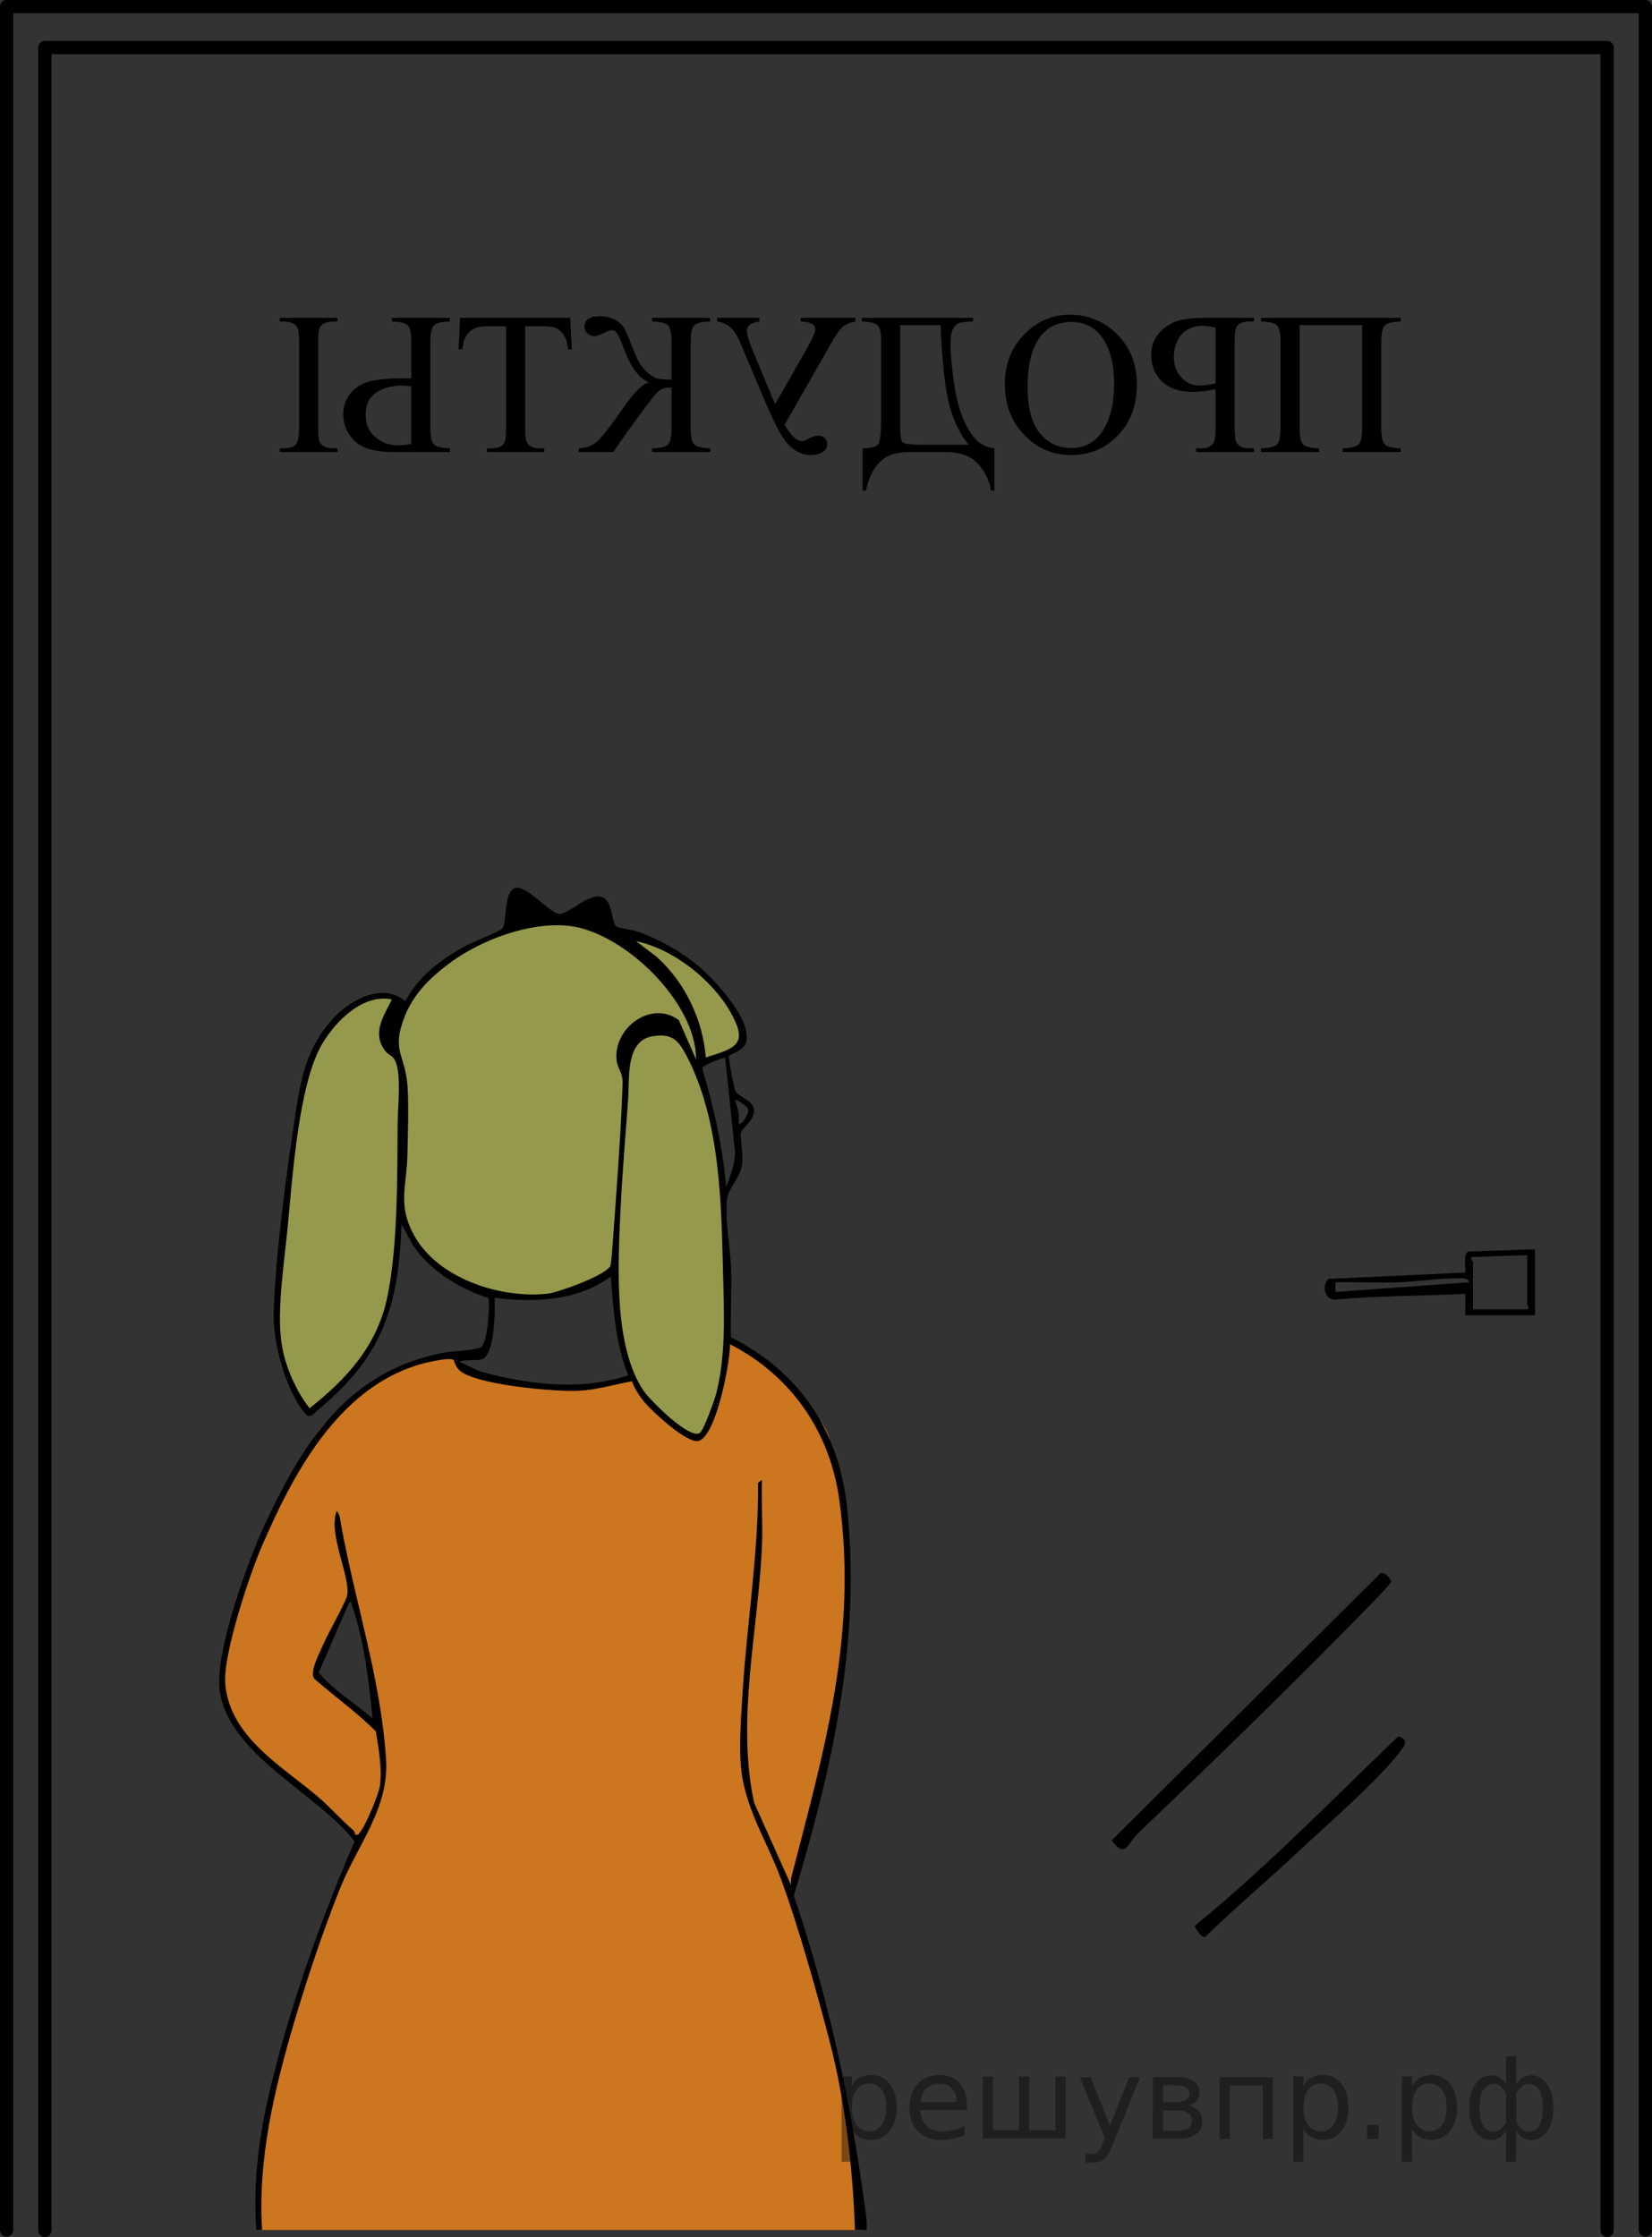 <?xml version="1.0" encoding="UTF-8"?>
<svg id="_Слой_1" xmlns="http://www.w3.org/2000/svg" width="124.713" height="168.866" version="1.1" xmlns:xlink="http://www.w3.org/1999/xlink" viewBox="0 0 124.713 168.866">
  <rect x="0" y="0" width="124.713" height="168.866" fill="#333333" stroke="none"/>
  <!-- Generator: Adobe Illustrator 29.6.1, SVG Export Plug-In . SVG Version: 2.1.1 Build 9)  -->
  <defs>
    <clipPath id="clippath">
      <rect x="15.377" y="20.209" width="93.225" height="18.082" fill="none"/>
    </clipPath>
  </defs>
  <path d="M52.825,80.381l1.556-.69,1.403-.722.442-.69-.752-2.021-.547-.695-1.305-1.54s-1.433-1.882-3.529-2.567-6.074-2.352-10.309-1.615-8.348,4.98-8.964,5.729-1.589-.411-1.589-.411c0,0-4.742.62-6.122,5.753-1.38,5.133-1.444,9.753-1.444,9.753l-.706,7.668s.417,7.654,2.053,7.966,2.47-1.581,2.47-1.581c0,0,3.736-4.302,3.882-6.353s.749-6.866.749-6.866c0,0,1.08,2.567,1.497,2.727s2.118,2.47,3.786,2.855,4.203.866,4.203.866c0,0,4.299-.417,5.454-1.187s1.412-.963,1.412-.963c0,0,.128,5.208.802,6.609s.93,2.406.93,2.406c0,0,2.631,2.791,2.759,2.92s1.59.734,1.59.734c0,0,2.26-1.729,2.388-6.83s-.283-9.336-.283-9.336c0,0-.647-10.588-1.898-11.614s.071-.308.071-.308v0Z" fill="#fbff66" opacity=".5"/>
  <path d="M25.612,115.134l.257,1.845.578,3.561s-1.989,3.818-2.454,5.101,2.137,2.886,2.137,2.886l2.053,1.413s.705,2.929.765,3.52-.954,3.853-.978,3.901-.98,1.485-.98,1.485l-1.454-1.454s-6.93-5.625-8.117-8.031c-1.187-2.406-.706-3.978,0-6.449s5.294-15.207,8.31-16.427c0,0,4.546-4.711,8.625-4.227,0,0-.048.898.706,1.203s6.224,1.396,7.796,1.283c1.572-.112,4.652-.738,4.652-.738,0,0,.305-.011.481.358s1.091,1.652,1.091,1.652c0,0,2.406,2.069,2.599,2.118s1.011.979,1.716-.465c.706-1.444,1.524-6.545,1.524-6.545l1.652.802s5.598,4.486,6.064,6.719c.465,2.233,1.604,7.061,1.412,10.077-.193,3.016-1.139,12.545-2.294,16.94s-2.053,7.283-2.053,7.283c0,0,5.133,15.924,5.39,24.223v1.165H19.514s.032-5.649.738-8.889,3.593-13.443,4.267-14.309c.674-.866.193-.08.193-.08,0,0,1.508-4.968,2.278-6.209l1.36-10.965-.228-2.068-1.304-4.886-.302-1.126" fill="#cc761f"/>
  <g>
    <path d="M55.037,79.685c-.083.107.388,2.502.47,2.665.236.471,1.401.684,1.415,1.492.012.751-.894,1.291-.989,1.645-.086.323.204,1.703.091,2.419-.152.966-1.014,1.816-1.126,2.532-.214,1.372.237,3.78.289,5.251.061,1.744-.053,3.503-.012,5.248,5.218,2.645,8.172,7.079,8.78,12.9,1.057,10.128-1.147,19.65-4.025,29.256,2.586,7.665,4.204,15.122,5.319,23.141.097.695.218,1.391.171,2.098h-.879c-.161-4.731-.742-9.782-1.942-14.37-.991-3.787-2.286-8.384-3.611-12.042-1.108-3.057-2.88-5.548-3.081-8.914-.097-1.624.05-3.626.154-5.271.332-5.265,1.207-10.508,1.168-15.804l.292-.216c-.053,1.675.075,3.37-.001,5.045-.286,6.352-1.947,13.05-.59,19.319l2.784,6.211c.004-.205-.016-.42.036-.622,2.498-9.67,5.034-18.33,3.597-28.54-.716-5.088-3.657-9.323-8.238-11.656.021,1.302-1.032,6.933-2.375,7.295-.864.233-3.574-2.288-4.132-2.981-.347-.431-.713-.995-.895-1.522-1.329.246-2.649.649-4.009.72-1.728.09-7.786-.436-8.997-1.531-.339-.307-.421-.755-.456-.786-.288-.262-2.262.231-2.727.375-6.061,1.882-9.407,8.248-11.758,13.695-.94,2.179-2.956,8.221-2.752,10.411.381,4.094,4.463,6.263,7.167,8.631.859.752,1.597,1.608,2.477,2.358.101.086.149.219.157.35.26.059.288-.077.413-.241.43-.562,1.382-2.799,1.469-3.505.161-1.309-.113-2.748-.315-4.042-1.424-1.436-3.118-2.638-4.652-3.978-.385-.521.449-2.042.716-2.67.305-.719,1.712-3.195,1.777-3.643.216-1.499-1.459-4.583-.801-6.352.25.24.266.664.325.992,1.047,5.84,3.051,11.84,3.404,17.808.216,3.662-2.155,6.412-3.472,9.691-1.268,3.156-2.509,6.862-3.473,10.132-1.499,5.08-2.749,10.304-2.414,15.654h-.438c-.259-3.935.248-7.403,1.181-11.181,1.524-6.171,3.732-12.332,6.238-18.154-2.75-3.622-9.699-6.603-10.197-11.557-.287-2.858,2.114-9.539,3.38-12.27,2.884-6.218,6.228-11.598,13.43-13.046.636-.128,2.549-.193,2.932-.433.492-.307.674-3.078.566-3.709-2.138-.67-4.481-2.104-5.717-4.011l-.843-1.569c-.225,5.574-1.146,9.375-5.336,13.17-.205.185-1.4,1.271-1.496,1.297-.285.075-.395-.093-.549-.284-1.394-1.727-2.353-5.339-2.279-7.533.148-4.422.958-10.463,1.635-14.895.436-2.851.875-5.144,2.909-7.331,1.296-1.394,3.702-2.676,5.405-1.248.931-1.836,2.666-3.14,4.438-4.121.506-.28,2.711-1.17,2.879-1.363.317-.361.118-2.387.773-2.961.801-.702,2.779,1.851,3.539,1.852.736 0,2.173-1.571,3.186-1.282.86.245.727,1.993,1.132,2.241.21.129,1.139.229,1.536.365,1.63.558,3.35,1.531,4.674,2.64,1.177.986,4.198,4.231,3.511,5.845-.216.509-1.19.827-1.238.888l-0.0 0ZM52.547,79.968c.024-4.344-5.502-9.622-9.594-10.079-4.249-.474-10.732,2.656-12.372,6.759-1.078,2.698-0,2.903.18,5.289.109,1.437.027,3.77-.006,5.272-.052,2.357-.746,3.693.467,5.97,1.769,3.321,6.558,4.871,10.122,4.475.786-.087,4.534-1.437,4.742-2.133.068-.229.146-1.367.172-1.73.281-3.898.615-8.101.742-11.992.028-.871-.375-1.086-.451-1.755-.277-2.432,2.614-4.59,4.691-3.043l1.308,2.966h0ZM53.281,79.823c2.322-.717,3.22-1.018,1.871-3.409-1.387-2.46-4.356-4.799-7.137-5.368l1.539,1.165c2.131,1.89,3.509,4.761,3.727,7.611ZM29.586,75.436c-2.181-.424-4.185,1.582-5.236,3.319-1.847,3.05-2.287,10.408-2.661,14.163-.254,2.549-.857,6.454-.374,8.858.318,1.581,1.066,3.258,2.055,4.525,2.858-2.252,5.135-4.767,5.881-8.453.799-3.948.732-9.057.768-13.13.01-1.151.297-3.591-.179-4.636-.179-.393-.508-.434-.743-.737-1.055-1.359-.138-2.615.488-3.909h0ZM52.815,108.179c.304-.179,1.151-2.564,1.27-3.045.717-2.888.578-5.918.505-8.846-.135-5.414-.198-11.672-2.747-16.563-.635-1.218-1.099-1.734-2.576-1.501-2.05.324-1.742,3.182-1.839,4.597-.196,2.855-.459,5.76-.59,8.627-.179,3.937-.545,10.24,1.786,13.587.476.683,3.4,3.61,4.19,3.145h-0ZM54.742,79.823c-.337.098-1.666.538-1.732.818.882,2.938,1.546,5.917,1.806,8.985.303-.879.693-1.749.67-2.71l-.744-7.092h0ZM55.767,84.796c.197.236.8-.733.714-1.068-.051-.197-.883-.79-1.007-.685.242.553.336,1.151.293,1.753ZM47.43,103.814c-.973-2.382-1.117-4.939-1.318-7.46-2.501,1.863-5.783,1.983-8.773,1.609.046.866.025,4.369-.981,4.652-.451.127-1.147-.025-1.651.178l1.53.735c3.627.976,7.557,1.491,11.194.286h0ZM28.122,129.71c-.265-2.747-.62-5.867-1.538-8.484-.049-.14-.017-.336-.214-.293l-2.312,5.319c1.145,1.379,2.724,2.291,4.064,3.457h0Z"/>
    <path d="M104.127,120.442c-5.939,6.128-12.068,12.073-18.236,17.968-.804.769-.894,1.919-1.975.517l20.181-20.05c.295-.466.93.336.93.521-0.0.069-.771.91-.901,1.044Z"/>
    <path d="M115.879,94.306v4.974h-5.265l.001-1.61c-3.287.154-6.582.135-9.859.433-.783-.063-.96-1-.488-1.565l10.348-.476c.065-.38-.198-1.447.239-1.59l5.026-.167h-0ZM115.294,94.745l-4.241.147c-.056.158.146.319.146.365v3.584h4.022c.326,0,.073-.342.073-.366v-3.731h0ZM110.906,96.792c-.103-.35-.517-.303-.805-.303-1.457-.001-3.199.265-4.673.311-1.534.048-3.081-.047-4.614-.007v.733l10.092-.734h-0Z"/>
    <path d="M105.565,131.065c.773.263.547.619.152,1.135-1.758,2.295-5.595,5.585-7.825,7.68-2.236,2.1-4.597,4.082-6.799,6.22-.265.468-.93-.642-.889-.736,5.44-4.425,10.299-9.464,15.362-14.299h0Z"/>
  </g>
  <path d="M.5.5" fill="none" stroke="#000" stroke-linecap="round" stroke-linejoin="round"/>
  <g>
    <polyline points=".5 168.334 .5 .5 124.213 .5 124.213 168.334" fill="none" stroke="#000" stroke-linecap="round" stroke-linejoin="round"/>
    <polyline points="3.388 168.366 3.388 3.59 121.326 3.59" fill="none" stroke="#000" stroke-linecap="round" stroke-linejoin="round"/>
    <line x1="121.326" y1="3.666" x2="121.326" y2="168.366" fill="none" stroke="#000" stroke-linecap="round" stroke-linejoin="round"/>
  </g>
  <g clip-path="url(#clippath)">
    <g>
      <path d="M98.11,32.275c0,.672.087,1.097.263,1.274.175.177.575.275,1.201.295v.276h-4.377v-.276c.631-.02,1.033-.12,1.209-.299.175-.179.263-.603.263-1.27v-6.44c0-.667-.088-1.091-.263-1.27-.176-.179-.578-.279-1.209-.299v-.276h10.549v.276c-.631.02-1.034.12-1.209.299-.176.179-.263.603-.263,1.27v6.44c0,.667.087,1.091.263,1.27.175.179.578.279,1.209.299v.276h-4.385v-.276c.636-.02,1.039-.12,1.212-.299s.26-.603.26-1.27v-7.732h-4.723v7.732h0Z"/>
      <path d="M90.849,29.533c-.285.035-.551.052-.796.052-1.001,0-1.775-.259-2.323-.777-.549-.518-.822-1.19-.822-2.017,0-.608.18-1.133.54-1.577.36-.443.804-.758,1.329-.945.525-.187,1.244-.28,2.155-.28h3.731v.276h-.383c-.386,0-.676.11-.871.329-.136.155-.203.551-.203,1.188v6.544c0,.578.05.944.15,1.098.185.279.493.418.924.418h.383v.276h-4.362v-.276h.391c.385,0,.673-.109.863-.329.14-.154.21-.55.21-1.188v-2.951c-.325.07-.631.123-.916.157v0ZM91.765,24.737c-.4-.094-.729-.142-.983-.142-.421,0-.796.094-1.126.28-.331.187-.586.468-.767.844-.18.376-.27.783-.27,1.222,0,.637.189,1.157.566,1.558s.827.601,1.348.601c.145,0,.32-.012.525-.037.206-.025.44-.062.706-.112v-4.213h0Z"/>
      <path d="M84.174,25.08c1.102,1.016,1.651,2.329,1.651,3.937,0,1.574-.477,2.856-1.43,3.848-.954.991-2.131,1.486-3.532,1.486-1.387,0-2.568-.508-3.544-1.524-.977-1.016-1.464-2.293-1.464-3.833,0-1.494.484-2.74,1.452-3.739.969-.999,2.113-1.498,3.436-1.498,1.331,0,2.475.441,3.431,1.322h0ZM78.603,25.32c-.685.852-1.028,2.144-1.028,3.877,0,1.599.311,2.769.935,3.511.623.742,1.413,1.113,2.369,1.113.896,0,1.617-.339,2.162-1.016.711-.892,1.066-2.164,1.066-3.817,0-1.614-.343-2.839-1.028-3.676-.551-.672-1.281-1.008-2.192-1.008-.972,0-1.732.339-2.283,1.016Z"/>
      <path d="M73.454,24.266c-.535.02-.89.06-1.062.12s-.321.206-.446.441c-.125.234-.188.6-.188,1.098,0,.832.098,1.897.292,3.194.195,1.297.546,2.392,1.052,3.283.506.892,1.161,1.372,1.967,1.442v3.19h-.255c-.105-.717-.425-1.382-.958-1.995-.532-.613-1.367-.919-2.504-.919h-2.598c-.59,0-1.097.076-1.52.228-.424.152-.801.453-1.134.904s-.575,1.044-.725,1.782h-.256v-3.19c.686,0,1.092-.128,1.217-.385s.188-.928.188-2.013v-5.611c0-.667-.088-1.091-.263-1.27s-.578-.279-1.209-.299v-.276h8.401v.276h0ZM67.957,24.542v7.71c0,.643.066,1.022.199,1.139.133.117.534.176,1.205.176h3.769c-.591-.683-1.062-1.619-1.412-2.809-.35-1.19-.588-3.262-.713-6.216h-3.049Z"/>
      <path d="M64.579,24.266c-.38.065-.686.192-.92.381-.232.189-.478.51-.739.963l-3.694,6.462c.491.817.934,1.225,1.329,1.225.101,0,.248-.052.443-.157.29-.169.54-.254.751-.254.215,0,.385.061.51.183.126.122.189.275.189.46,0,.254-.119.455-.357.602-.237.147-.529.22-.874.22-.4,0-.787-.116-1.16-.347s-.717-.597-1.032-1.095c-.315-.498-.726-1.337-1.231-2.518l-1.944-4.602c-.391-.926-.961-1.434-1.712-1.524v-.276h3.19v.276c-.63.09-.945.329-.945.717,0,.279.17.827.51,1.644l1.622,3.885,2.223-3.885c.535-.931.803-1.524.803-1.778,0-.359-.362-.553-1.088-.583v-.276h4.129v.276h-0Z"/>
      <path d="M45.209,33.201c.4-.413,1.028-1.235,1.884-2.465.807-1.16,1.437-1.78,1.893-1.86-.746-.343-1.359-1.153-1.84-2.428-.25-.682-.433-1.107-.548-1.274-.115-.167-.253-.25-.413-.25-.115,0-.317.072-.608.216-.33.16-.565.239-.705.239-.195,0-.369-.07-.522-.209-.152-.14-.229-.304-.229-.493,0-.538.385-.807,1.156-.807.435,0,.81.084,1.126.251s.544.366.686.598.327.644.552,1.236c.24.633.438,1.087.59,1.363s.36.534.623.773c.263.239.499.392.71.46.21.067.588.103,1.134.108v-2.824c0-.667-.087-1.091-.26-1.27s-.576-.279-1.212-.299v-.276h4.385v.276c-.631.02-1.034.12-1.209.299-.176.179-.263.603-.263,1.27v6.44c0,.672.089,1.097.267,1.274s.579.275,1.205.295v.276h-4.385v-.276c.636-.02,1.039-.12,1.212-.299s.26-.603.26-1.27v-3.026c-.406.005-.709.076-.909.213-.2.137-.758.835-1.674,2.092-.916,1.258-1.517,2.113-1.802,2.566h-2.628v-.276c.615-.015,1.124-.229,1.524-.643h0Z"/>
      <path d="M43.046,23.989l.12,2.376h-.285c-.035-.459-.144-.822-.33-1.091s-.408-.451-.668-.545c-.2-.07-.538-.104-1.014-.104h-1.224v7.739c0,.568.055.932.165,1.091.18.259.485.389.916.389h.36v.276h-4.317v-.276h.352c.396,0,.689-.104.879-.314.135-.154.202-.542.202-1.165v-7.739h-1.434c-.42,0-.76.068-1.018.205-.258.137-.464.35-.619.639-.095.179-.17.478-.226.896h-.285l.113-2.376h8.311Z"/>
      <path d="M21.348,33.843c.511,0,.844-.102.999-.306.155-.205.232-.608.232-1.21v-6.544c0-.488-.033-.818-.101-.99-.068-.172-.194-.303-.38-.392-.185-.09-.435-.135-.751-.135h-.225v-.276h4.354v.276h-.232c-.325,0-.58.045-.763.135-.183.089-.305.222-.367.396s-.095.503-.095.986v6.544c0,.493.029.819.087.979.058.16.179.289.364.389.185.1.42.149.705.149h.301v.276h-4.354v-.276s.225,0,.225,0ZM31.049,25.835c0-.667-.088-1.091-.264-1.27-.175-.179-.578-.279-1.208-.299v-.276h4.385v.276c-.631.02-1.034.12-1.209.299-.176.179-.263.603-.263,1.27v6.44c0,.667.087,1.091.263,1.27.175.179.578.279,1.209.299v.276h-4.31c-1.372,0-2.338-.284-2.898-.852s-.841-1.228-.841-1.98c0-.623.184-1.155.552-1.599s.845-.743,1.431-.9c.585-.157,1.501-.235,2.747-.235h.406v-2.719h-0ZM31.049,29.167c-.231-.04-.458-.06-.684-.06-.801,0-1.462.181-1.982.541-.52.361-.78.915-.78,1.662,0,.722.249,1.288.747,1.696.498.409,1.055.613,1.67.613.245,0,.589-.035,1.029-.104,0,0,0-4.348,0-4.348Z"/>
    </g>
  </g>
<g style="stroke:none;fill:#000;fill-opacity:0.40"><path d="m 64.3,160.7 v 2.48 h -0.77 v -6.44 h 0.77 v 0.71 q 0.24,-0.42 0.61,-0.62 0.37,-0.20 0.88,-0.20 0.85,0 1.38,0.68 0.53,0.68 0.53,1.77 0,1.10 -0.53,1.77 -0.53,0.68 -1.38,0.68 -0.51,0 -0.88,-0.20 -0.37,-0.20 -0.61,-0.62 z m 2.61,-1.63 q 0,-0.85 -0.35,-1.32 -0.35,-0.48 -0.95,-0.48 -0.61,0 -0.96,0.48 -0.35,0.48 -0.35,1.32 0,0.85 0.35,1.33 0.35,0.48 0.96,0.48 0.61,0 0.95,-0.48 0.35,-0.48 0.35,-1.33 z"/><path d="m 73.0,158.9 v 0.38 h -3.52 q 0.05,0.79 0.47,1.21 0.43,0.41 1.19,0.41 0.44,0 0.85,-0.11 0.42,-0.11 0.82,-0.33 v 0.72 q -0.41,0.17 -0.85,0.27 -0.43,0.09 -0.88,0.09 -1.12,0 -1.77,-0.65 -0.65,-0.65 -0.65,-1.76 0,-1.15 0.62,-1.82 0.62,-0.68 1.67,-0.68 0.94,0 1.49,0.61 0.55,0.60 0.55,1.65 z m -0.77,-0.23 q -0.01,-0.63 -0.35,-1.00 -0.34,-0.38 -0.91,-0.38 -0.64,0 -1.03,0.36 -0.38,0.36 -0.44,1.02 z"/><path d="m 77.7,160.8 h 1.98 v -4.05 h 0.77 v 4.67 h -6.26 v -4.67 h 0.77 v 4.05 h 1.97 v -4.05 h 0.77 z"/><path d="m 84.0,161.9 q -0.33,0.83 -0.63,1.09 -0.31,0.25 -0.82,0.25 h -0.61 v -0.64 h 0.45 q 0.32,0 0.49,-0.15 0.17,-0.15 0.39,-0.71 l 0.14,-0.35 -1.89,-4.59 h 0.81 l 1.46,3.65 1.46,-3.65 h 0.81 z"/><path d="m 87.8,159.3 v 1.54 h 1.09 q 0.53,0 0.80,-0.20 0.28,-0.20 0.28,-0.57 0,-0.38 -0.28,-0.57 -0.28,-0.20 -0.80,-0.20 z m 0,-1.90 v 1.29 h 1.01 q 0.43,0 0.71,-0.17 0.28,-0.17 0.28,-0.48 0,-0.31 -0.28,-0.47 -0.28,-0.17 -0.71,-0.17 z m -0.77,-0.61 h 1.82 q 0.82,0 1.26,0.30 0.44,0.30 0.44,0.85 0,0.43 -0.23,0.68 -0.23,0.25 -0.67,0.31 0.53,0.10 0.82,0.42 0.29,0.32 0.29,0.79 0,0.62 -0.48,0.97 -0.48,0.34 -1.37,0.34 h -1.90 z"/><path d="m 96.1,156.8 v 4.67 h -0.77 v -4.05 h -2.49 v 4.05 h -0.77 v -4.67 z"/><path d="m 98.4,160.7 v 2.48 h -0.77 v -6.44 h 0.77 v 0.71 q 0.24,-0.42 0.61,-0.62 0.37,-0.20 0.88,-0.20 0.85,0 1.38,0.68 0.53,0.68 0.53,1.77 0,1.10 -0.53,1.77 -0.53,0.68 -1.38,0.68 -0.51,0 -0.88,-0.20 -0.37,-0.20 -0.61,-0.62 z m 2.61,-1.63 q 0,-0.85 -0.35,-1.32 -0.35,-0.48 -0.95,-0.48 -0.61,0 -0.96,0.48 -0.35,0.48 -0.35,1.32 0,0.85 0.35,1.33 0.35,0.48 0.96,0.48 0.61,0 0.95,-0.48 0.35,-0.48 0.35,-1.33 z"/><path d="m 103.2,160.4 h 0.88 v 1.06 h -0.88 z"/><path d="m 106.6,160.7 v 2.48 h -0.77 v -6.44 h 0.77 v 0.71 q 0.24,-0.42 0.61,-0.62 0.37,-0.20 0.88,-0.20 0.85,0 1.38,0.68 0.53,0.68 0.53,1.77 0,1.10 -0.53,1.77 -0.53,0.68 -1.38,0.68 -0.51,0 -0.88,-0.20 -0.37,-0.20 -0.61,-0.62 z m 2.61,-1.63 q 0,-0.85 -0.35,-1.32 -0.35,-0.48 -0.95,-0.48 -0.61,0 -0.96,0.48 -0.35,0.48 -0.35,1.32 0,0.85 0.35,1.33 0.35,0.48 0.96,0.48 0.61,0 0.95,-0.48 0.35,-0.48 0.35,-1.33 z"/><path d="m 111.7,159.1 q 0,0.98 0.30,1.40 0.30,0.41 0.82,0.41 0.41,0 0.88,-0.70 v -2.22 q -0.47,-0.70 -0.88,-0.70 -0.51,0 -0.82,0.42 -0.30,0.41 -0.30,1.39 z m 2,4.10 v -2.37 q -0.24,0.39 -0.51,0.55 -0.27,0.16 -0.62,0.16 -0.70,0 -1.18,-0.64 -0.48,-0.65 -0.48,-1.79 0,-1.15 0.48,-1.80 0.49,-0.66 1.18,-0.66 0.35,0 0.62,0.16 0.28,0.16 0.51,0.55 v -2.15 h 0.77 v 2.15 q 0.24,-0.39 0.51,-0.55 0.28,-0.16 0.62,-0.16 0.70,0 1.18,0.66 0.49,0.66 0.49,1.80 0,1.15 -0.49,1.79 -0.48,0.64 -1.18,0.64 -0.35,0 -0.62,-0.16 -0.27,-0.16 -0.51,-0.55 v 2.37 z m 2.77,-4.10 q 0,-0.98 -0.30,-1.39 -0.30,-0.42 -0.81,-0.42 -0.41,0 -0.88,0.70 v 2.22 q 0.47,0.70 0.88,0.70 0.51,0 0.81,-0.41 0.30,-0.42 0.30,-1.40 z"/></g></svg>
<!--File created and owned by https://sdamgia.ru. Copying is prohibited. All rights reserved.-->
